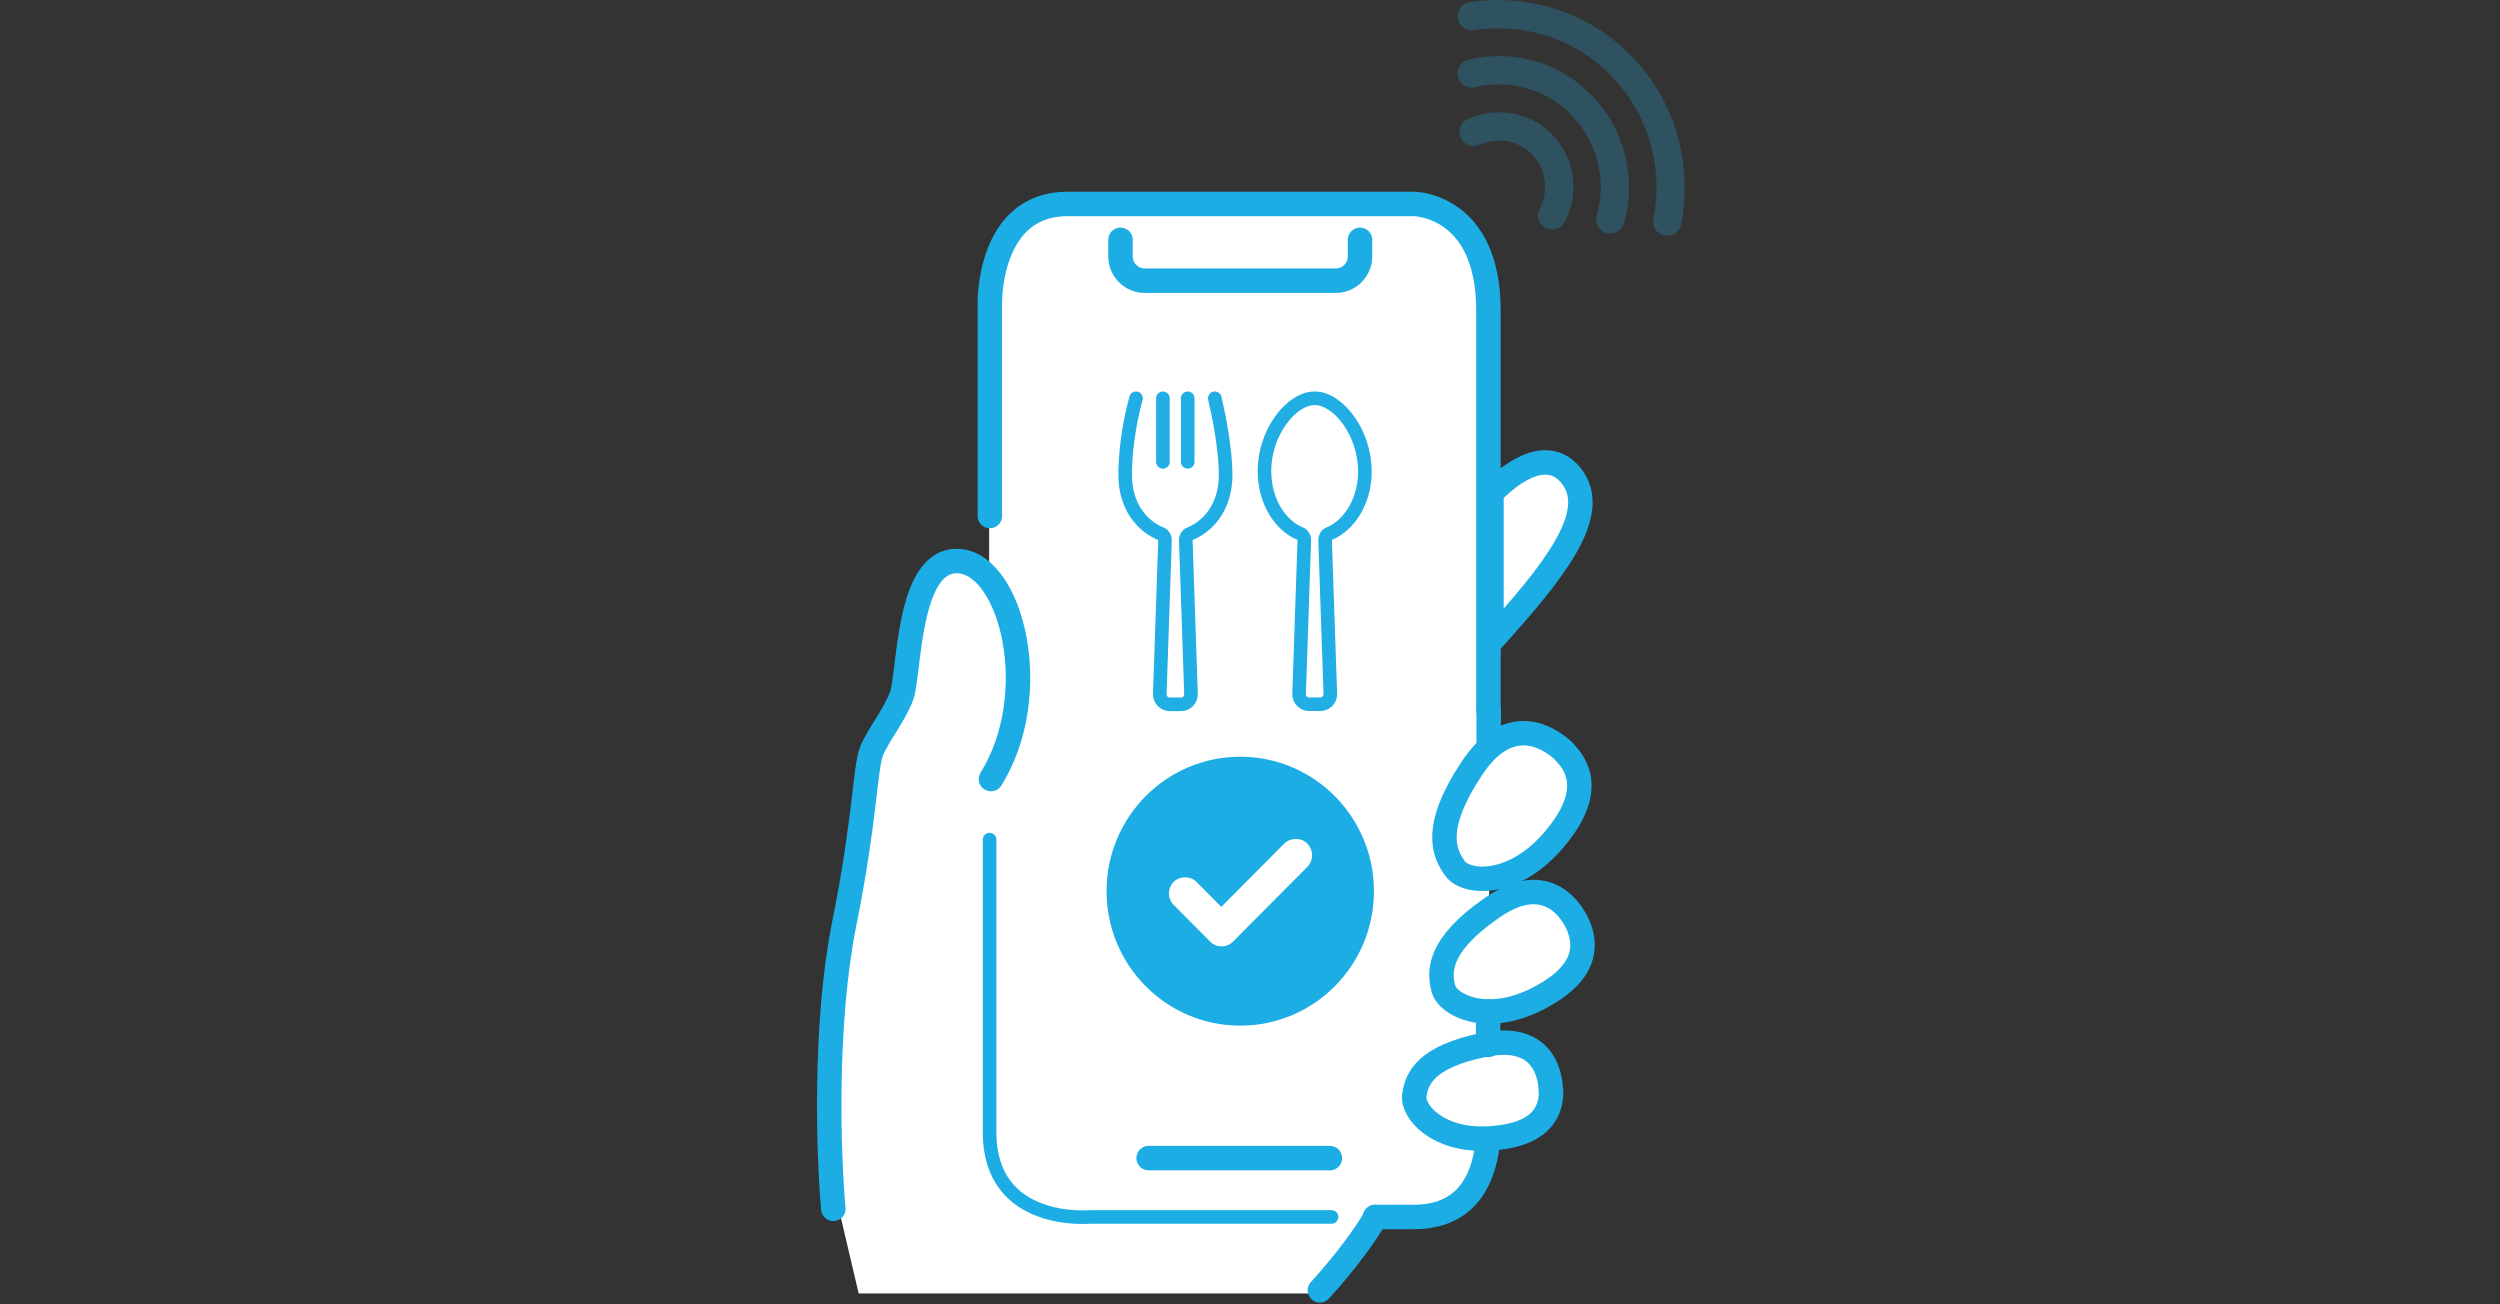 <svg width="184" height="96" viewBox="0 0 184 96" fill="none" xmlns="http://www.w3.org/2000/svg">
<rect x="0" y="0" width="184" height="96" fill="#333333" stroke="none"/>
<path d="M63.2 61.2C60 76 61.2 85.333 61.6 88.4L63.2 95.2H97.2L101.6 89.2L73.6 56.8C78 45.2 71.2 40 69.2 41.2C67.6 42.16 66.667 48.533 66.4 51.6L64 54.8L63.2 61.2Z" fill="white"/>
<rect x="72.8" y="15.2" width="36.8" height="74.4" rx="6" fill="white"/>
<g clip-path="url(#clip0_3009_5224)">
<path d="M72.833 61.794V63.361C72.833 63.361 72.833 76.433 72.833 83.34C72.833 90.247 80.192 89.567 80.192 89.567H98" stroke="#1DADE5" stroke-linecap="round" stroke-linejoin="round"/>
<path d="M109.527 83.794C109.322 86.248 108.318 89.567 104.075 89.567H101.2" stroke="#1DADE5" stroke-width="1.8" stroke-linecap="round" stroke-linejoin="round"/>
<path d="M109.568 52.289V54.928" stroke="#1DADE5" stroke-width="1.8" stroke-linecap="round" stroke-linejoin="round"/>
<path d="M72.853 37.979V22.351C72.853 22.351 72.689 15.01 78.573 15.01H104.074C104.074 15.01 109.548 15.052 109.548 22.845V52.289" stroke="#1DADE5" stroke-width="1.8" stroke-linecap="round" stroke-linejoin="round"/>
<path d="M61.333 88.969C60.984 85.093 60.636 75.423 62.153 67.897C63.669 60.371 63.669 56.474 64.141 55.299C64.612 54.124 65.699 52.845 66.334 51.299C66.97 49.753 66.703 41.031 70.578 41.299C74.452 41.567 76.83 51.072 72.935 57.34" stroke="#1DADE5" stroke-width="1.8" stroke-linecap="round" stroke-linejoin="round"/>
<path d="M115.165 55.361C114.365 54.557 111.27 52.124 108.338 56.536C105.407 60.948 106.288 62.804 107.088 63.917C107.887 65.031 111.249 65.32 114.201 62C117.133 58.68 116.395 56.618 115.144 55.361H115.165Z" fill="white" stroke="#1DADE5" stroke-width="1.8" stroke-linecap="round" stroke-linejoin="round"/>
<path d="M109.773 36.289C109.773 36.289 113.401 32.227 115.636 35.01C117.87 37.794 114.262 42.185 109.773 47.155V36.289Z" fill="white" stroke="#1DADE5" stroke-width="1.8" stroke-linecap="round" stroke-linejoin="round"/>
<path d="M116.169 68.144C115.759 67.154 113.914 63.979 109.855 66.783C105.796 69.587 105.919 71.505 106.227 72.742C106.534 73.979 109.363 75.402 113.053 73.567C116.743 71.732 116.804 69.67 116.169 68.144Z" fill="white" stroke="#1DADE5" stroke-width="1.8" stroke-linecap="round" stroke-linejoin="round"/>
<path d="M114.14 80.35C114.14 79.361 113.75 76 109.302 76.886C104.853 77.773 104.279 79.422 104.095 80.598C103.91 81.773 105.776 84 109.568 83.794C113.361 83.588 114.16 81.876 114.16 80.35H114.14Z" fill="white" stroke="#1DADE5" stroke-width="1.8" stroke-linecap="round" stroke-linejoin="round"/>
<path d="M84.538 85.237H97.883" stroke="#1DADE5" stroke-width="1.8" stroke-linecap="round" stroke-linejoin="round"/>
<path d="M101.245 89.567C100.569 90.783 99.011 92.928 97.145 94.969" stroke="#1DADE5" stroke-width="1.8" stroke-linecap="round" stroke-linejoin="round"/>
<path d="M82.468 17.649V18.866C82.468 19.856 83.267 20.66 84.251 20.66H98.314C99.298 20.66 100.097 19.856 100.097 18.866V17.649" stroke="#1DADE5" stroke-width="1.8" stroke-linecap="round" stroke-linejoin="round"/>
<path d="M109.527 74.454V76.907" stroke="#1DADE5" stroke-width="1.8" stroke-linecap="round" stroke-linejoin="round"/>
<path d="M91.282 75.488C96.717 75.488 101.122 71.057 101.122 65.591C101.122 60.126 96.717 55.695 91.282 55.695C85.848 55.695 81.442 60.126 81.442 65.591C81.442 71.057 85.848 75.488 91.282 75.488Z" fill="#1DADE5"/>
<path d="M96.222 62.087C95.772 61.633 94.993 61.633 94.521 62.087L89.888 66.746L88.064 64.911C87.613 64.458 86.834 64.458 86.383 64.911C86.157 65.138 86.034 65.447 86.034 65.757C86.034 66.066 86.157 66.375 86.383 66.602L89.068 69.303C89.294 69.53 89.601 69.654 89.909 69.654C90.216 69.654 90.524 69.53 90.749 69.303L96.222 63.798C96.448 63.571 96.571 63.262 96.571 62.953C96.571 62.643 96.448 62.334 96.222 62.107V62.087Z" fill="white"/>
<path d="M100.452 34.661C100.452 31.82 98.473 29.313 96.759 29.313C95.045 29.313 93.065 31.82 93.065 34.661C93.065 36.96 94.277 38.711 95.717 39.289C95.895 39.364 96.005 39.549 95.998 39.742L95.614 51.061C95.599 51.483 95.932 51.832 96.353 51.832H97.173C97.594 51.832 97.926 51.483 97.911 51.061L97.527 39.742C97.527 39.549 97.623 39.356 97.808 39.289C99.248 38.703 100.46 36.96 100.46 34.661H100.452Z" stroke="#20AEE5" stroke-linecap="round" stroke-linejoin="round"/>
<path d="M83.61 29.313C83.041 31.39 82.812 33.482 82.812 34.943C82.812 37.242 84.024 38.711 85.464 39.297C85.642 39.371 85.752 39.556 85.745 39.749L85.361 51.068C85.346 51.491 85.679 51.84 86.1 51.84H86.92C87.341 51.84 87.673 51.491 87.658 51.068L87.274 39.749C87.274 39.556 87.37 39.364 87.555 39.297C88.995 38.711 90.207 37.242 90.207 34.943C90.207 33.482 89.897 31.39 89.409 29.313" stroke="#20AEE5" stroke-linecap="round" stroke-linejoin="round"/>
<path d="M85.59 29.313V33.993" stroke="#20AEE5" stroke-linecap="round" stroke-linejoin="round"/>
<path d="M87.415 29.313V33.993" stroke="#20AEE5" stroke-linecap="round" stroke-linejoin="round"/>
<g opacity="0.25">
<path d="M122.709 16.309C123.529 12.185 122.299 7.938 119.408 4.928C116.559 1.938 112.397 0.557 108.318 1.196" stroke="#20AEE5" stroke-width="2.081" stroke-linecap="round" stroke-linejoin="round"/>
<path d="M118.527 16.144C119.367 13.196 118.568 9.979 116.456 7.794C114.345 5.587 111.311 4.701 108.318 5.402" stroke="#20AEE5" stroke-width="2.081" stroke-linecap="round" stroke-linejoin="round"/>
<path d="M114.242 15.856C115.144 14.124 114.857 12.041 113.525 10.66C112.233 9.299 110.204 8.928 108.461 9.711" stroke="#20AEE5" stroke-width="2.081" stroke-linecap="round" stroke-linejoin="round"/>
</g>
</g>
<defs>
<clipPath id="clip0_3009_5224">
<rect width="64" height="96" fill="white" transform="translate(60)"/>
</clipPath>
</defs>
</svg>
